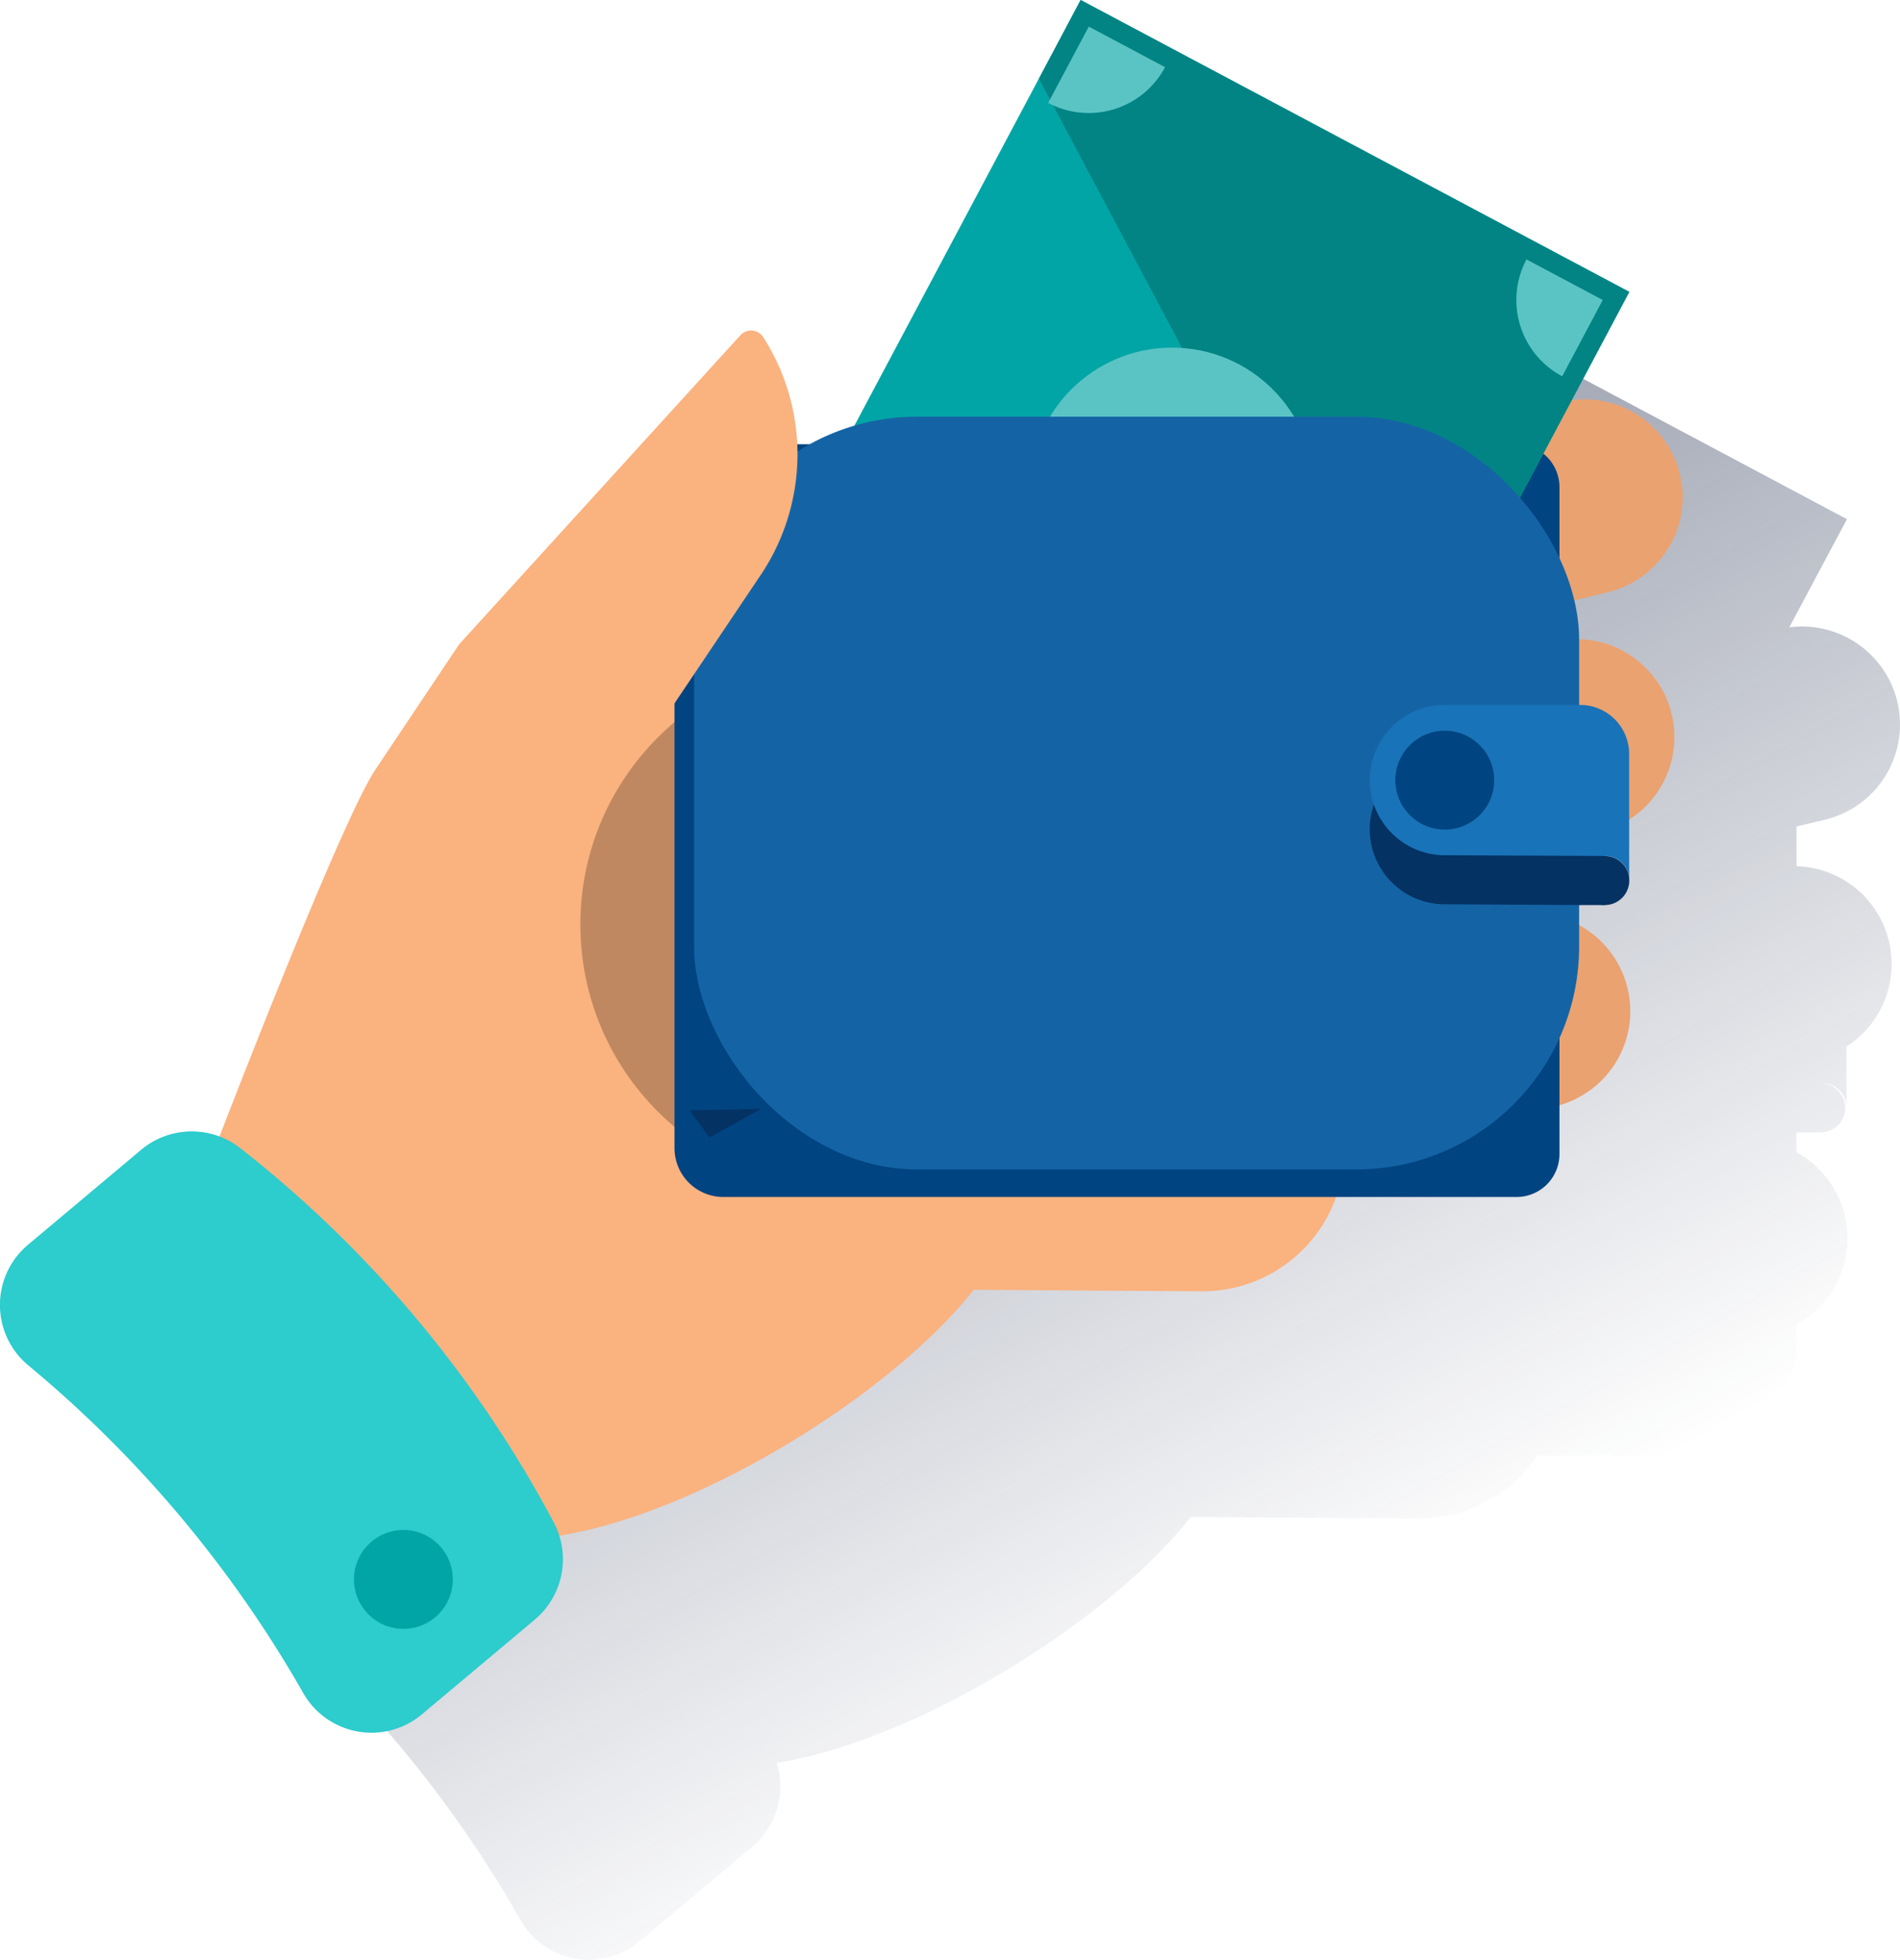 <svg xmlns="http://www.w3.org/2000/svg" xmlns:xlink="http://www.w3.org/1999/xlink" width="80.082" height="82.573" viewBox="0 0 80.082 82.573">
  <defs>
    <linearGradient id="linear-gradient" x1="0.32" y1="0.166" x2="0.676" y2="0.817" gradientUnits="objectBoundingBox">
      <stop offset="0" stop-color="#192647"/>
      <stop offset="0" stop-color="#192647" stop-opacity="0.502"/>
      <stop offset="1" stop-color="#192647" stop-opacity="0"/>
    </linearGradient>
    <linearGradient id="linear-gradient-2" x1="25.756" y1="0.054" x2="25.992" y2="0.987" gradientUnits="objectBoundingBox">
      <stop offset="0" stop-color="#bf8860"/>
      <stop offset="1" stop-color="#bf8860" stop-opacity="0"/>
    </linearGradient>
    <linearGradient id="linear-gradient-3" x1="15.216" y1="-0.095" x2="15.061" y2="1.035" gradientUnits="objectBoundingBox">
      <stop offset="0" stop-color="#043263"/>
      <stop offset="1" stop-color="#004481" stop-opacity="0"/>
    </linearGradient>
    <linearGradient id="linear-gradient-4" x1="21.284" y1="0.84" x2="21.693" y2="0.152" gradientUnits="objectBoundingBox">
      <stop offset="0" stop-color="#028484"/>
      <stop offset="1" stop-color="#028484" stop-opacity="0"/>
    </linearGradient>
    <linearGradient id="linear-gradient-5" x1="57.657" y1="0.075" x2="58.691" y2="0.99" gradientUnits="objectBoundingBox">
      <stop offset="0" stop-color="#043263"/>
      <stop offset="1" stop-color="#043263" stop-opacity="0"/>
    </linearGradient>
  </defs>
  <g id="wallet_money" transform="translate(-123.309 -118.36)">
    <path id="Path_14527" data-name="Path 14527" d="M238.7,193.042a4.127,4.127,0,0,0-1.521-8.1l1.371-2.579,1.059-1.979h0l-23.124-12.3-1.763,3.315h0l-7.573,14.244h-2.741a9.073,9.073,0,0,0-1.3-3.342.61.61,0,0,0-.963-.094L190.29,195.225v.015l-.012-.01-3.528,5.276c-1.347,2-5.742,13.282-6.579,15.455a3.313,3.313,0,0,0-3.29.558l-4.77,4a3.311,3.311,0,0,0,.031,5.1A50.262,50.262,0,0,1,183.7,239.4a3.309,3.309,0,0,0,5,.916l4.77-4a3.319,3.319,0,0,0,1.026-3.534c.094-.014.193-.027.287-.044,5.911-1.061,13.784-6,17.17-10.316l9.607.064a5.967,5.967,0,0,0,5-2.647h6.62a42.5,42.5,0,0,0,3.421-2.747,1.8,1.8,0,0,0,.87-1.54v-1.238a4.129,4.129,0,0,0,0-7.259v-.834h1.08a1.036,1.036,0,0,0,0-2.069,1,1,0,0,1,1.034,1v-2.547a4.125,4.125,0,0,0-1.933-7.592l-.169-.012v-1.671Z" transform="translate(-38.453 -40.149)" fill-rule="evenodd" fill="url(#linear-gradient)"/>
    <path id="Path_14528" data-name="Path 14528" d="M314.76,209.9l9.969,9.047,20.943-5.026a4.129,4.129,0,0,0,3.107-3.365h0a4.127,4.127,0,0,0-4.643-4.724Z" transform="translate(-154.598 -70.607)" fill="#eaa271" fill-rule="evenodd"/>
    <path id="Path_14529" data-name="Path 14529" d="M316.25,247.79l7.906,10.9,21.528-.637a4.121,4.121,0,0,0,3.729-2.656h0a4.125,4.125,0,0,0-3.575-5.582Z" transform="translate(-155.801 -104.516)" fill="#eaa271" fill-rule="evenodd"/>
    <path id="Path_14530" data-name="Path 14530" d="M312.06,288.22l6.422,11.836,21.426,2.173a4.127,4.127,0,0,0,4.042-2.148h0a4.129,4.129,0,0,0-2.818-6Z" transform="translate(-152.418 -137.163)" fill="#eaa271" fill-rule="evenodd"/>
    <path id="Path_14531" data-name="Path 14531" d="M177.326,264.688l3.528-5.278,5.744,4.62,4.16-3.351,7.068,14.011,3.713,4.235,16.624,1.773h0a5.967,5.967,0,0,1-6.011,5.967l-9.607-.063c-3.386,4.3-11.263,9.251-17.17,10.31a12.128,12.128,0,0,1-9.759-2.393l-5-14.013S175.842,266.9,177.326,264.688Z" transform="translate(-38.196 -113.899)" fill="#fab27f" fill-rule="evenodd"/>
    <circle id="Ellipse_185" data-name="Ellipse 185" cx="11.147" cy="11.147" r="11.147" transform="translate(147.771 146.165)" fill="url(#linear-gradient-2)"/>
    <path id="Path_14532" data-name="Path 14532" d="M1.809.008H35.243A2.062,2.062,0,0,1,37.3,2.069V29.661a2.062,2.062,0,0,1-2.062,2.062H1.809A1.809,1.809,0,0,1,0,29.913V1.809A1.809,1.809,0,0,1,1.809,0Z" transform="translate(187.386 170.121) rotate(180)" fill="url(#linear-gradient-3)"/>
    <rect id="Rectangle_1257" data-name="Rectangle 1257" width="6.743" height="4.198" transform="translate(190.949 156.493) rotate(180)" fill="#043263"/>
    <path id="Path_14533" data-name="Path 14533" d="M1.806,0H35.24A2.062,2.062,0,0,1,37.3,2.062V29.653a2.062,2.062,0,0,1-2.062,2.062H1.806A1.809,1.809,0,0,1,0,29.915V1.811A1.809,1.809,0,0,1,1.809,0Z" transform="translate(189.038 168.793) rotate(180)" fill="#004481"/>
    <path id="Path_14534" data-name="Path 14534" d="M274.34,361.158l.824,1.14,2.179-1.2Z" transform="translate(-121.959 -196.014)" fill="#043263"/>
    <rect id="Rectangle_1258" data-name="Rectangle 1258" width="23.673" height="26.19" transform="translate(157.743 139.262) rotate(-62)" fill="#02a5a5"/>
    <path id="Path_14535" data-name="Path 14535" d="M352.533,118.36l23.124,12.3-6.194,11.653L357.2,133.763l-6.427-12.087Z" transform="translate(-183.676 0)" fill="url(#linear-gradient-4)"/>
    <circle id="Ellipse_186" data-name="Ellipse 186" cx="6.004" cy="6.004" r="6.004" transform="translate(166.705 133.007)" fill="#5ac4c4"/>
    <path id="Path_14536" data-name="Path 14536" d="M352.82,127.395a3.642,3.642,0,0,0,4.926-1.505l-3.215-1.709Z" transform="translate(-185.332 -4.7)" fill="#5ac4c4"/>
    <path id="Path_14537" data-name="Path 14537" d="M455.758,175.14a3.638,3.638,0,0,0,1.505,4.924l1.709-3.215Z" transform="translate(-268.11 -45.85)" fill="#5ac4c4"/>
    <rect id="Rectangle_1259" data-name="Rectangle 1259" width="37.303" height="31.715" rx="9.4" transform="translate(189.867 167.632) rotate(180)" fill="#1464a5"/>
    <path id="Path_14538" data-name="Path 14538" d="M426.393,289.781l5.709.031V283.46h-5.709a3.164,3.164,0,0,0-3.163,3.165h0A3.165,3.165,0,0,0,426.393,289.781Z" transform="translate(-242.189 -133.32)" fill="url(#linear-gradient-5)"/>
    <path id="Path_14539" data-name="Path 14539" d="M426.393,279.009l6.737.029h0a1.007,1.007,0,0,1,1.034,1v-5.294a2.069,2.069,0,0,0-2.068-2.069h-5.7a3.165,3.165,0,0,0-3.163,3.165h0A3.165,3.165,0,0,0,426.393,279.009Z" transform="translate(-242.189 -124.615)" fill="#1973b8"/>
    <circle id="Ellipse_187" data-name="Ellipse 187" cx="1.034" cy="1.034" r="1.034" transform="translate(189.913 154.425)" fill="#043263"/>
    <circle id="Ellipse_188" data-name="Ellipse 188" cx="2.083" cy="2.083" r="2.083" transform="translate(182.121 149.147)" fill="#004481"/>
    <path id="Path_14540" data-name="Path 14540" d="M124.491,370.773a3.309,3.309,0,0,0,.031,5.1,50.263,50.263,0,0,1,11.561,13.777,3.307,3.307,0,0,0,5,.916l4.77-4a3.322,3.322,0,0,0,.793-4.1A49.638,49.638,0,0,0,133.432,366.7a3.322,3.322,0,0,0-4.171.071Z" transform="translate(0 -199.969)" fill="#2dcccd" fill-rule="evenodd"/>
    <circle id="Ellipse_189" data-name="Ellipse 189" cx="2.083" cy="2.083" r="2.083" transform="translate(138.229 182.822)" fill="#02a5a5"/>
    <path id="Path_14541" data-name="Path 14541" d="M223.85,203.933l1.925,3.422.333,9.222,10.37-15.442A9.136,9.136,0,0,0,236.67,191h0a.61.61,0,0,0-.962-.092Z" transform="translate(-81.188 -58.428)" fill="#fab27f" fill-rule="evenodd"/>
  </g>
</svg>

